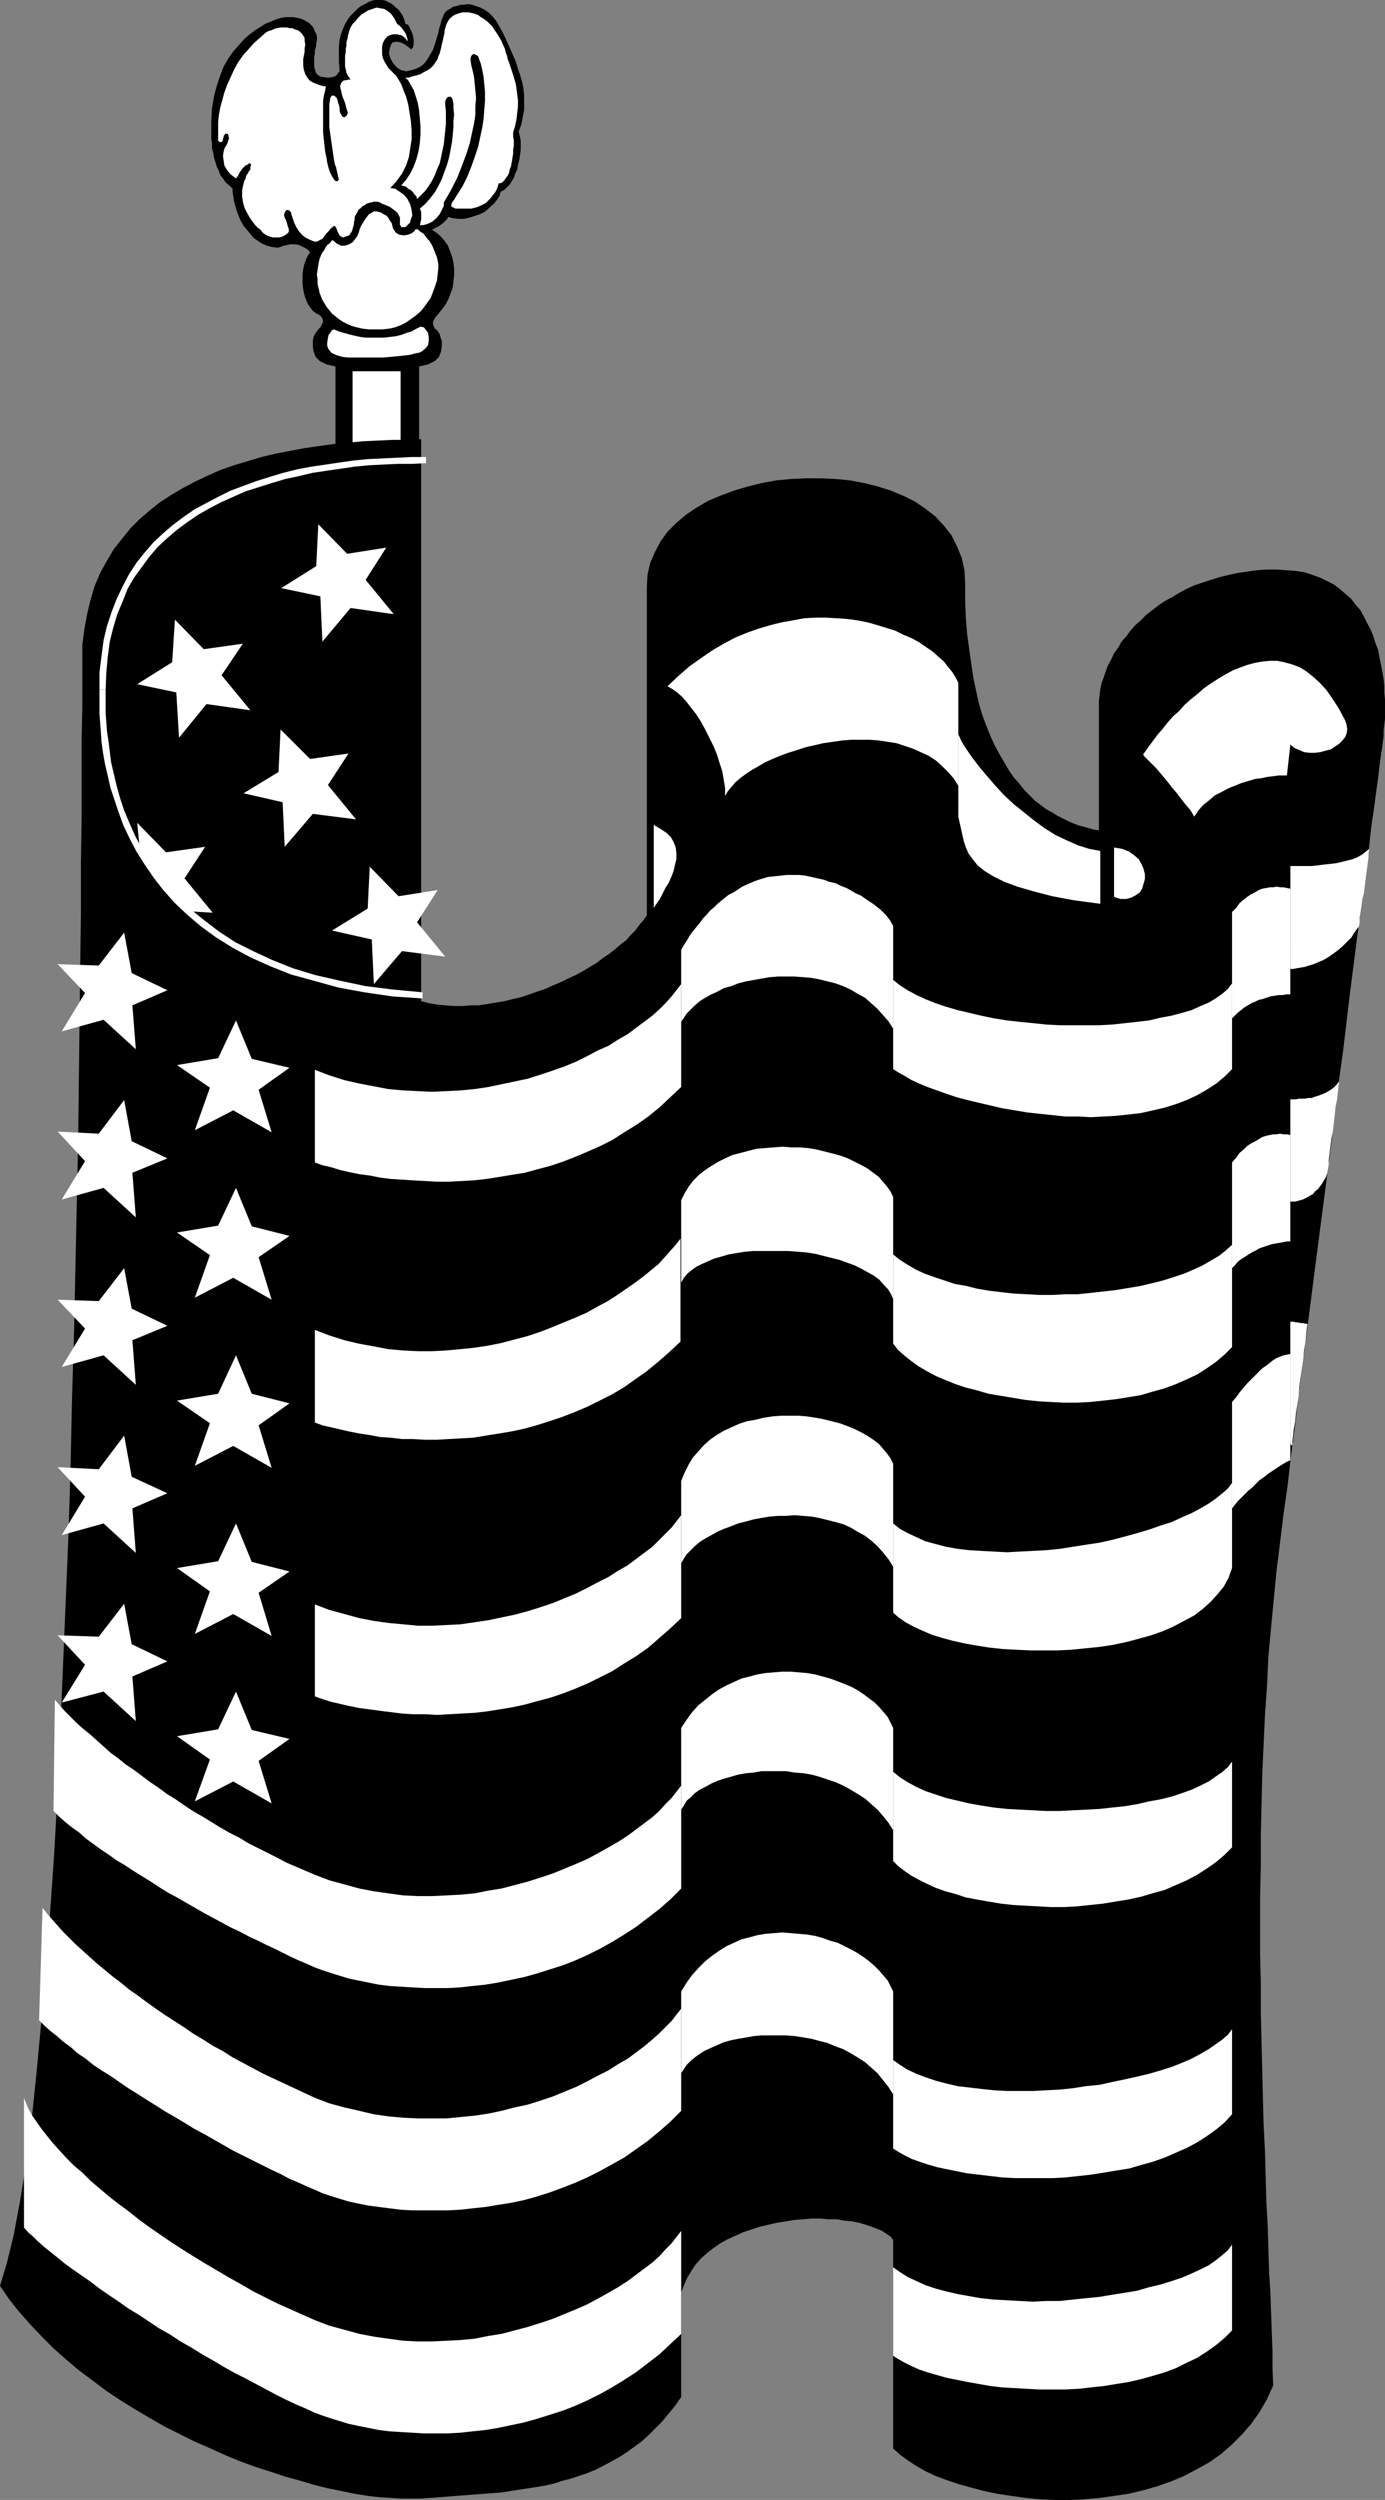 <?xml version="1.0" encoding="UTF-8" standalone="no"?>
<svg
   version="1.0"
   width="86.301mm"
   height="155.754mm"
   id="svg52"
   sodipodi:docname="Flag 06.wmf"
   xmlns:inkscape="http://www.inkscape.org/namespaces/inkscape"
   xmlns:sodipodi="http://sodipodi.sourceforge.net/DTD/sodipodi-0.dtd"
   xmlns="http://www.w3.org/2000/svg"
   xmlns:svg="http://www.w3.org/2000/svg">
  <rect width="100%" height="100%" fill="#808080" stroke="none"/>
  <sodipodi:namedview
     id="namedview52"
     pagecolor="#ffffff"
     bordercolor="#000000"
     borderopacity="0.25"
     inkscape:showpageshadow="2"
     inkscape:pageopacity="0.0"
     inkscape:pagecheckerboard="0"
     inkscape:deskcolor="#d1d1d1"
     inkscape:document-units="mm" />
  <defs
     id="defs1">
    <pattern
       id="WMFhbasepattern"
       patternUnits="userSpaceOnUse"
       width="6"
       height="6"
       x="0"
       y="0" />
  </defs>
  <path
     style="fill:#000000;fill-opacity:1;fill-rule:evenodd;stroke:none"
     d="m 98.71,86.29 2.1,-0.485 1.616,-0.808 0.969,-0.97 0.485,-1.293 0.162,-1.293 v -1.131 l -0.323,-0.97 -0.162,-0.646 -0.323,-0.485 -0.323,-0.485 -0.485,-0.323 -0.323,-0.646 -0.162,-0.646 0.162,-0.646 0.485,-0.808 0.808,-0.97 0.808,-0.97 0.808,-1.131 0.646,-1.293 0.485,-1.293 0.485,-1.293 0.162,-1.454 0.162,-1.454 v -1.454 l -0.162,-1.454 -0.323,-1.454 -0.485,-1.293 -0.485,-1.293 -0.808,-1.131 -0.969,-1.131 -0.969,-0.808 -1.131,-0.808 h 0.323 l 0.646,-0.323 0.646,-0.323 0.485,-0.323 0.646,-0.485 0.485,-0.485 0.485,-0.485 0.162,-0.485 1.131,0.323 1.292,0.162 h 1.131 l 0.969,-0.162 1.131,-0.323 0.969,-0.323 0.969,-0.323 0.969,-0.485 0.808,-0.646 0.646,-0.646 0.808,-0.646 0.485,-0.646 0.485,-0.646 0.323,-0.485 0.162,-0.646 0.162,-0.485 0.485,-0.162 0.485,-0.323 0.646,-0.646 0.485,-0.485 0.485,-0.808 0.485,-0.808 0.323,-0.97 0.485,-0.97 0.162,-1.131 0.323,-1.131 0.162,-1.131 0.162,-1.131 v -1.131 -1.131 l -0.162,-0.97 -0.323,-1.131 0.646,-1.778 0.323,-1.616 0.323,-1.778 v -1.616 -1.778 l -0.162,-1.616 -0.323,-1.616 -0.485,-1.616 -0.485,-1.454 -0.485,-1.616 -0.646,-1.454 -0.646,-1.454 -0.646,-1.454 -0.646,-1.454 -0.646,-1.293 -0.808,-1.454 -0.646,-1.131 -0.808,-0.97 -0.969,-0.97 -0.969,-0.646 -0.969,-0.485 -0.969,-0.323 -0.969,-0.323 -0.969,-0.162 -0.969,0.162 h -0.808 l -0.969,0.323 -0.808,0.162 -0.646,0.485 -0.646,0.323 -0.485,0.485 -0.323,0.485 -0.323,0.808 -0.323,0.808 -0.162,0.808 -0.323,0.97 -0.162,0.97 -0.323,0.97 -0.323,1.131 -0.323,0.97 -0.323,0.97 -0.485,0.808 -0.485,0.808 -0.485,0.808 -0.646,0.808 -0.808,0.646 -0.969,0.485 -0.969,0.323 -1.454,0.323 -1.292,-0.323 -0.969,-0.646 -0.808,-0.97 -0.646,-1.131 -0.323,-1.131 0.162,-1.131 0.323,-0.97 0.323,-0.485 0.646,-0.162 h 0.646 l 0.646,0.162 0.808,0.323 0.646,0.485 0.485,0.323 0.485,0.485 0.485,-0.485 0.162,-0.808 V 9.372 L 97.256,8.403 96.933,7.433 96.448,6.464 96.125,5.817 95.479,5.656 95.317,5.009 95.156,4.525 94.994,4.04 94.671,3.393 94.186,2.747 93.863,2.262 93.217,1.778 92.732,1.293 92.086,0.808 91.44,0.485 90.794,0.162 89.986,0 H 89.178 88.37 L 87.562,0.162 86.755,0.485 86.27,0.808 85.624,1.131 84.978,1.454 84.331,1.939 83.685,2.585 83.039,3.232 82.393,3.878 81.746,4.848 81.262,5.656 80.777,6.787 80.293,8.08 79.969,9.372 79.808,10.988 v 1.616 1.939 l 0.162,1.939 v 0.323 l -0.323,0.323 -0.162,0.323 -0.485,0.485 -0.485,0.162 -0.808,0.162 H 76.9 L 75.769,18.098 75.284,17.937 74.8,17.613 74.477,17.29 74.315,16.805 74.153,16.321 73.992,15.674 v -0.485 -0.646 -0.646 -0.646 l 0.162,-0.646 v -0.646 l 0.162,-0.646 0.162,-0.646 V 10.019 L 74.638,9.534 V 9.049 8.564 L 74.477,7.918 74.153,7.433 73.992,6.948 73.669,6.302 73.184,5.817 72.699,5.333 72.053,5.009 71.569,4.686 70.761,4.363 69.953,4.201 69.145,4.04 H 68.176 67.207 L 66.237,4.201 65.106,4.525 63.976,5.009 62.683,5.494 61.391,6.302 60.098,7.11 58.806,8.08 l -1.292,1.131 -1.292,1.454 -1.292,1.454 -1.131,1.616 -1.131,1.939 -0.808,2.101 -0.808,2.424 -0.646,2.424 -0.485,2.909 -0.162,2.909 v 0.97 1.131 0.97 1.131 l 0.162,1.131 v 1.131 l 0.323,1.131 0.162,1.131 0.323,0.97 0.323,1.131 0.485,0.97 0.323,0.97 0.646,0.808 0.646,0.97 0.808,0.646 0.808,0.808 v 0.808 l 0.162,0.97 0.162,1.131 0.323,1.131 0.323,1.131 0.485,1.293 0.485,1.131 0.646,1.131 0.808,0.97 0.808,0.97 0.808,0.97 0.969,0.646 0.969,0.646 1.131,0.485 1.292,0.323 1.292,0.162 1.454,-0.485 1.454,-0.323 h 1.131 l 0.969,0.162 0.969,0.485 0.646,0.323 0.646,0.485 0.323,0.485 -0.485,0.646 -0.323,0.646 -0.323,0.808 -0.323,0.97 -0.162,0.97 -0.162,1.131 v 1.131 1.131 l 0.162,1.131 0.162,0.97 0.323,1.131 0.323,0.808 0.485,0.97 0.485,0.646 0.485,0.646 0.646,0.485 1.131,0.646 0.485,0.646 0.162,0.808 -0.323,0.646 -0.323,0.646 -0.485,0.485 -0.485,0.646 -0.323,0.485 -0.323,0.646 -0.162,0.97 v 1.131 l 0.162,1.293 0.485,1.293 0.969,0.97 1.616,0.808 2.1,0.485 v 23.269 h 19.71 z"
     id="path1" />
  <path
     style="fill:#ffffff;fill-opacity:1;fill-rule:evenodd;stroke:none"
     d="M 62.683,7.595 63.329,7.272 63.976,7.11 64.622,6.787 65.268,6.625 66.076,6.464 h 0.646 0.808 l 0.646,0.162 h 0.646 l 0.646,0.323 0.646,0.162 0.485,0.323 0.485,0.485 0.323,0.485 0.323,0.485 V 9.534 l 0.162,0.97 -0.162,0.97 v 0.808 l -0.162,0.808 -0.162,0.808 v 0.808 0.808 l 0.162,0.97 0.323,0.97 0.485,0.808 0.485,0.646 0.485,0.323 0.646,0.323 0.808,0.323 0.969,0.323 0.969,0.162 -0.162,0.97 -0.323,1.293 -0.162,1.131 v 1.454 1.454 1.454 1.616 1.454 l 0.162,1.616 0.162,1.454 0.162,1.454 0.323,1.454 0.162,1.131 0.323,1.293 0.323,0.97 0.485,0.97 0.323,0.485 0.323,0.485 0.323,0.162 h 0.323 L 79.646,42.498 79.808,42.175 79.646,41.691 79.485,40.883 79.323,40.236 79.162,39.428 78.839,38.62 78.677,37.651 78.515,36.681 78.354,35.55 78.192,34.419 78.031,33.288 77.869,32.157 77.708,31.025 77.546,29.894 V 28.925 27.955 26.986 26.178 25.37 24.885 24.4 l 0.162,-0.646 v -0.485 l 0.162,-0.323 0.162,-0.323 0.323,-0.162 0.485,0.162 0.162,0.162 0.323,0.323 0.162,0.485 0.162,0.646 0.162,0.485 0.162,0.646 v 0.646 l 0.162,0.646 0.323,0.485 0.162,0.323 0.485,0.162 0.162,-0.162 0.323,-0.162 0.162,-0.323 0.162,-0.485 -0.162,-0.485 -0.162,-0.485 -0.162,-0.646 -0.162,-0.646 -0.323,-0.808 -0.323,-0.808 -0.162,-0.646 -0.162,-0.808 -0.162,-0.485 v -0.646 l 0.162,-0.323 0.162,-0.323 0.323,-0.323 0.323,-0.162 h 0.323 l 0.646,-0.162 h 0.485 L 82.231,18.26 81.908,17.775 81.585,17.129 81.423,16.321 81.262,15.674 v -0.808 -0.97 -0.808 l 0.162,-0.808 v -0.808 l 0.162,-0.646 V 10.019 L 81.746,9.372 81.908,8.888 V 8.403 l 0.162,-0.323 0.162,-0.808 0.323,-0.808 0.485,-0.808 0.646,-0.646 0.646,-0.808 0.808,-0.808 0.808,-0.485 0.808,-0.485 0.969,-0.323 0.969,-0.323 0.808,0.162 0.969,0.162 0.808,0.485 0.808,0.646 0.808,1.131 0.646,1.293 0.485,0.323 0.485,0.485 0.485,0.646 0.323,0.485 0.323,0.485 0.162,0.646 0.162,0.485 V 9.695 L 95.802,9.534 95.64,9.211 95.317,8.888 95.156,8.726 94.671,8.403 94.348,8.241 H 94.025 L 93.702,8.08 H 93.217 92.571 L 91.924,8.241 91.278,8.564 90.794,9.049 90.47,9.534 90.147,10.18 89.986,10.988 v 0.808 0.97 l 0.162,0.808 0.323,0.808 0.485,0.808 0.485,0.808 0.646,0.646 0.808,0.808 0.485,0.485 0.485,0.808 0.646,1.131 0.485,1.293 0.646,1.616 0.485,1.778 0.323,1.939 0.323,2.101 0.162,2.101 v 2.101 l -0.323,2.101 -0.323,2.101 -0.646,1.939 -0.969,1.939 -1.292,1.778 -1.454,1.616 1.131,0.162 0.969,0.646 1.131,0.808 0.808,0.97 0.646,1.293 0.323,1.293 0.162,1.293 -0.485,1.293 v 0.323 l -0.162,0.162 -0.323,0.323 -0.162,0.162 -0.162,0.162 -0.323,0.323 H 95.156 94.832 94.509 L 94.348,53.163 94.186,52.84 V 52.517 52.032 51.709 51.224 L 94.025,50.901 93.702,50.255 93.217,49.77 92.571,49.285 91.924,48.801 91.278,48.477 90.47,48.154 89.986,47.993 89.501,47.669 h -0.162 l -0.323,-0.162 h -0.323 -0.162 -0.323 -0.323 l -0.323,0.162 h -0.323 l -0.485,0.162 -0.485,0.162 -0.323,0.323 -0.485,0.162 -0.323,0.323 -0.323,0.323 -0.323,0.162 -0.162,0.323 -0.323,0.646 -0.323,0.485 -0.162,0.485 v 0.485 l -0.162,0.646 v 0.485 l -0.162,0.485 -0.162,0.646 -0.162,0.485 -0.323,0.485 -0.323,0.485 -0.485,0.162 -0.485,0.162 -0.485,0.162 -0.323,-0.162 -0.485,-0.323 -0.162,-0.323 -0.162,-0.323 -0.162,-0.323 -0.162,-0.485 -0.162,-0.323 -0.162,-0.323 -0.323,-0.162 -0.162,0.162 -0.646,0.485 -0.485,0.646 -0.485,0.485 -0.485,0.646 -0.485,0.646 -0.646,0.323 -0.646,0.323 H 73.992 L 72.861,56.395 71.892,55.911 71.084,55.264 70.276,54.295 69.791,53.487 69.307,52.517 68.984,51.548 68.661,50.578 68.499,49.932 68.176,49.608 67.853,49.447 h -0.323 l -0.323,0.323 -0.162,0.323 -0.162,0.485 0.162,0.646 0.162,0.323 0.162,0.323 0.162,0.485 0.162,0.646 0.162,0.485 0.162,0.485 v 0.485 0.162 l -0.485,0.485 -0.485,0.323 -0.646,0.323 -0.646,0.162 H 65.106 64.299 L 63.652,55.749 63.168,55.587 62.522,55.264 61.875,54.779 61.391,54.133 60.744,53.648 60.098,53.002 59.614,52.356 59.129,51.709 58.806,51.224 58.16,50.093 57.675,49.124 57.352,48.154 57.19,47.346 57.029,46.377 V 45.569 44.761 l 0.162,-0.808 0.162,-0.646 0.162,-0.646 0.323,-0.646 0.162,-0.646 0.323,-0.485 0.162,-0.323 0.323,-0.485 0.162,-0.162 v -0.162 -0.323 -0.162 l 0.162,-0.323 v -0.162 l -0.162,-0.162 v -0.162 h -0.323 l -0.323,0.323 -0.485,0.162 -0.323,0.323 -0.485,0.485 -0.323,0.485 -0.323,0.485 -0.323,0.646 -0.485,0.646 -1.292,-0.97 -0.808,-0.97 -0.646,-1.131 -0.162,-1.131 -0.162,-1.131 0.162,-0.97 0.162,-0.646 0.323,-0.646 0.323,-0.485 0.162,-0.485 0.162,-0.485 0.162,-0.485 -0.162,-0.323 V 31.833 l -0.162,-0.323 h -0.323 -0.323 l -0.162,0.323 -0.162,0.162 v 0.323 l -0.162,0.323 v 0.323 l -0.162,0.323 -0.162,0.162 H 51.859 51.697 L 51.536,33.288 51.374,33.126 v -1.454 -1.454 -1.454 l 0.162,-1.616 0.323,-1.778 0.485,-1.778 0.485,-1.778 0.646,-1.778 0.808,-1.778 0.808,-1.778 0.969,-1.778 1.131,-1.616 1.292,-1.454 1.292,-1.454 1.454,-1.293 z"
     id="path2" />
  <path
     style="fill:#ffffff;fill-opacity:1;fill-rule:evenodd;stroke:none"
     d="m 107.434,46.215 -0.485,0.808 -0.485,0.646 -0.162,0.485 v 0.485 l 0.323,0.162 0.323,0.162 0.323,0.162 h 0.485 0.646 0.646 0.646 0.646 0.646 l 0.646,-0.162 0.646,-0.162 0.808,-0.323 0.646,-0.323 0.646,-0.323 0.485,-0.485 0.646,-0.646 0.485,-0.646 0.646,-0.808 0.485,-0.97 0.323,-1.131 h 0.485 l 0.485,-0.323 0.323,-0.323 0.323,-0.485 0.485,-0.646 0.323,-0.646 0.162,-0.808 0.323,-0.808 0.162,-0.97 0.162,-0.97 0.162,-0.97 v -0.97 l 0.162,-0.97 v -1.131 l -0.162,-0.97 v -0.97 l 0.485,-1.616 0.323,-1.616 0.162,-1.454 0.162,-1.454 v -1.454 l -0.162,-1.293 -0.162,-1.293 -0.162,-1.131 -0.323,-1.131 -0.323,-1.131 -0.323,-0.97 -0.323,-0.97 -0.323,-0.97 -0.323,-0.808 -0.162,-0.808 -0.323,-0.808 -0.162,-0.808 -0.323,-0.646 -0.323,-0.808 -0.323,-0.646 L 117.45,8.564 116.965,7.756 116.481,7.11 115.996,6.302 115.35,5.656 114.704,5.009 114.057,4.525 113.25,4.04 112.603,3.555 111.796,3.232 111.149,3.07 110.342,2.909 h -1.454 l -1.131,0.323 -0.808,0.323 -0.646,0.485 -0.485,0.485 -0.323,0.485 -0.323,0.646 -0.162,0.485 -0.162,0.485 -0.162,0.646 v 0.485 l -0.162,0.646 -0.162,0.808 -0.162,0.646 -0.162,0.646 -0.162,0.808 -0.162,0.646 -0.162,0.646 -0.323,0.646 -0.162,0.646 -0.323,0.485 -0.323,0.485 -0.323,0.485 -0.323,0.323 -0.485,0.485 -0.808,0.485 -0.646,0.323 -0.808,0.485 -0.969,0.323 -0.808,0.162 -0.969,0.323 h -0.808 l 0.646,0.646 0.646,1.131 0.646,1.131 0.485,1.454 0.485,1.616 0.323,1.778 0.162,1.778 0.162,1.939 v 1.939 l -0.162,2.101 -0.323,1.939 -0.485,1.778 -0.646,1.778 -0.808,1.616 -0.969,1.454 -1.131,1.293 0.485,0.162 0.646,0.162 0.485,0.485 0.646,0.323 0.485,0.485 0.323,0.485 0.485,0.485 0.162,0.646 0.969,-0.97 0.969,-0.97 0.808,-1.131 0.808,-1.293 0.646,-1.293 0.485,-1.293 0.646,-1.454 0.323,-1.454 0.323,-1.616 0.323,-1.454 0.162,-1.616 0.162,-1.454 0.162,-1.616 v -1.454 -1.616 l -0.162,-1.454 v -0.808 l 0.162,-0.485 0.323,-0.485 0.323,-0.162 h 0.485 l 0.323,0.323 0.162,0.485 0.162,0.808 v 1.131 l 0.162,1.454 -0.162,1.454 v 1.454 l -0.162,1.778 -0.162,1.616 -0.323,1.778 -0.323,1.778 -0.485,1.778 -0.646,1.778 -0.646,1.778 -0.808,1.616 -0.808,1.454 -1.131,1.454 -1.131,1.293 -1.292,1.131 0.162,0.323 0.162,0.485 v 0.646 0.485 0.646 l -0.162,0.485 v 0.323 l -0.162,0.485 h 0.808 l 1.131,-0.323 0.969,-0.485 0.969,-0.808 0.808,-0.97 0.485,-0.97 0.485,-0.97 V 47.669 l 1.777,-3.07 1.454,-2.909 1.131,-2.909 0.969,-2.585 0.808,-2.585 0.485,-2.262 0.485,-2.262 0.323,-2.101 v -2.101 l 0.162,-1.778 -0.162,-1.778 -0.162,-1.616 -0.162,-1.616 -0.323,-1.454 -0.323,-1.293 -0.162,-1.293 v -0.485 l 0.162,-0.323 0.162,-0.323 0.323,-0.162 h 0.323 l 0.323,0.162 0.485,0.323 0.162,0.485 0.485,1.293 0.323,1.454 0.323,1.616 0.162,1.778 0.162,1.778 v 2.101 l -0.162,1.939 -0.162,2.262 -0.323,2.101 -0.485,2.262 -0.485,2.262 -0.808,2.424 -0.808,2.262 -0.969,2.424 -1.131,2.262 z"
     id="path3" />
  <path
     style="fill:#ffffff;fill-opacity:1;fill-rule:evenodd;stroke:none"
     d="M 103.233,63.182 V 62.213 l -0.162,-0.808 -0.162,-0.808 -0.323,-0.808 -0.323,-0.808 -0.323,-0.808 -0.323,-0.646 -0.485,-0.808 -0.485,-0.485 -0.485,-0.646 -0.323,-0.485 -0.485,-0.323 -0.485,-0.323 -0.323,-0.323 -0.323,-0.162 h -0.323 l -0.323,0.485 -0.646,0.485 -0.808,0.323 -0.969,0.162 -1.131,-0.162 -0.808,-0.485 -0.646,-0.97 -0.323,-1.293 -0.485,-0.646 -0.323,-0.646 -0.485,-0.485 -0.646,-0.323 -0.485,-0.323 -0.485,-0.162 -0.646,-0.162 h -0.646 l -0.485,0.323 -0.646,0.323 -0.485,0.646 -0.485,0.646 -0.485,0.808 -0.485,0.808 -0.323,0.808 -0.162,0.646 -0.323,0.808 -0.485,0.646 -0.646,0.808 -0.808,0.485 -0.969,0.323 h -0.969 l -0.969,-0.485 -0.969,-0.808 -0.323,0.162 -0.162,0.323 -0.323,0.323 -0.485,0.323 -0.323,0.485 -0.323,0.646 -0.485,0.646 -0.323,0.646 -0.323,0.808 -0.162,0.646 -0.162,0.97 -0.162,0.97 -0.162,1.131 0.162,1.131 v 1.131 l 0.323,1.293 0.162,0.808 0.323,0.808 0.323,0.808 0.485,0.808 0.485,0.808 0.646,0.808 0.646,0.808 0.808,0.646 0.808,0.646 0.969,0.646 0.969,0.485 1.131,0.485 1.131,0.323 1.454,0.323 1.454,0.162 h 1.616 1.454 l 1.616,-0.162 1.454,-0.323 1.292,-0.485 1.292,-0.646 1.131,-0.808 1.131,-0.808 1.131,-0.97 0.808,-0.97 0.808,-1.131 0.808,-1.131 0.485,-1.293 0.485,-1.293 0.485,-1.454 0.162,-1.454 z"
     id="path4" />
  <path
     style="fill:#ffffff;fill-opacity:1;fill-rule:evenodd;stroke:none"
     d="m 78.677,77.564 -0.485,0.162 -0.323,0.485 -0.485,0.646 -0.162,0.808 -0.162,0.97 v 0.808 l 0.323,0.808 0.646,0.808 0.646,0.323 0.808,0.323 1.131,0.323 1.292,0.162 h 1.454 1.616 1.777 1.777 1.777 l 1.777,-0.162 1.616,-0.162 1.616,-0.162 1.292,-0.162 1.131,-0.323 0.969,-0.162 0.646,-0.323 0.808,-0.646 0.646,-0.808 0.162,-0.97 v -0.97 l -0.162,-0.97 -0.485,-0.646 -0.485,-0.646 -0.808,-0.162 -0.969,0.485 -1.131,0.646 -1.131,0.323 -1.292,0.485 -1.292,0.323 -1.454,0.162 -1.292,0.162 h -1.454 -1.454 -1.454 L 84.816,79.341 83.362,79.018 82.07,78.695 80.939,78.372 79.808,78.049 Z"
     id="path5" />
  <path
     style="fill:#ffffff;fill-opacity:1;fill-rule:evenodd;stroke:none"
     d="M 94.348,106.812 V 87.421 H 83.039 v 19.391 z"
     id="path6" />
  <path
     style="fill:#000000;fill-opacity:1;fill-rule:evenodd;stroke:none"
     d="m 99.194,103.418 -3.393,0.162 h -3.393 l -3.393,0.162 -3.554,0.162 -3.393,0.323 -3.393,0.323 -3.554,0.485 -3.393,0.485 -3.393,0.646 -3.393,0.646 -3.393,0.808 -3.231,0.97 -3.231,0.97 -3.231,1.131 -2.908,1.293 -3.07,1.454 -2.746,1.454 -2.746,1.616 -2.746,1.778 -2.423,1.939 -2.423,2.101 -2.1,2.101 -1.939,2.424 -1.939,2.424 -1.616,2.747 -1.616,2.909 -1.292,3.07 -0.969,3.232 -0.808,3.393 -0.646,3.555 -0.485,3.717 v 4.04 4.848 5.979 l -0.162,7.433 v 8.564 9.695 l -0.162,10.665 v 11.635 l -0.162,12.443 -0.162,13.089 -0.162,13.735 -0.162,14.382 -0.323,14.705 -0.323,15.19 -0.323,15.351 -0.485,15.674 -0.323,15.674 -0.485,15.674 -0.646,15.674 -0.646,15.513 -0.646,15.351 -0.646,14.866 -0.808,14.543 -0.969,13.897 -0.969,13.412 -1.131,12.604 -1.131,11.958 -1.131,10.988 -1.292,10.019 -1.454,9.049 -1.454,7.756 -1.616,6.625 L 0,538.26 l 2.1,3.07 2.423,3.07 2.585,2.909 2.746,2.909 2.746,2.747 2.908,2.585 3.07,2.585 3.231,2.424 3.231,2.424 3.393,2.262 3.393,2.101 3.554,2.101 3.393,1.939 3.554,1.778 3.554,1.778 3.716,1.616 3.554,1.616 3.554,1.454 3.554,1.293 3.554,1.131 3.393,1.131 3.554,0.97 3.231,0.97 3.231,0.808 3.231,0.646 3.07,0.646 3.07,0.485 2.746,0.323 2.746,0.162 2.423,0.162 h 2.423 2.262 l 2.1,-0.162 2.1,-0.162 2.1,-0.162 2.1,-0.162 2.1,-0.162 2.1,-0.162 2.1,-0.162 2.262,-0.162 2.1,-0.162 1.939,-0.323 2.1,-0.323 2.1,-0.323 2.1,-0.323 1.939,-0.323 2.1,-0.485 1.939,-0.646 1.939,-0.485 1.939,-0.646 1.939,-0.646 1.939,-0.808 1.939,-0.97 1.777,-0.97 1.777,-0.97 1.777,-1.131 1.777,-1.293 1.777,-1.293 1.616,-1.454 1.616,-1.616 1.616,-1.616 1.454,-1.778 1.616,-1.939 1.454,-2.101 v -24.562 l 0.646,-1.778 0.808,-1.778 0.969,-1.616 0.969,-1.454 1.292,-1.454 1.454,-1.293 1.454,-1.131 1.616,-1.131 1.777,-0.97 1.777,-0.808 1.777,-0.808 1.939,-0.646 1.939,-0.646 2.1,-0.485 2.1,-0.485 2.1,-0.323 1.939,-0.323 2.1,-0.162 1.939,-0.162 h 2.1 l 1.939,0.162 h 1.939 l 1.777,0.323 1.777,0.162 1.616,0.323 1.616,0.485 1.454,0.485 1.292,0.485 1.131,0.485 0.969,0.646 0.969,0.646 0.646,0.808 v 1.616 1.778 1.778 1.778 1.778 1.939 1.939 1.939 1.778 1.939 1.939 1.939 1.778 1.778 1.939 1.778 1.778 1.616 1.778 1.616 1.454 1.616 1.293 1.293 1.293 1.131 1.131 0.97 0.808 0.808 0.646 0.485 l 1.616,1.454 1.777,1.293 1.939,1.293 2.262,1.293 2.423,1.131 2.585,0.97 2.908,0.97 2.908,0.808 3.07,0.808 3.07,0.646 3.231,0.485 3.393,0.485 3.393,0.323 3.554,0.162 h 3.393 l 3.554,-0.162 3.554,-0.323 3.393,-0.485 3.393,-0.485 3.393,-0.808 3.393,-0.97 3.231,-1.131 3.07,-1.293 3.07,-1.616 2.908,-1.616 2.746,-1.939 2.423,-2.101 2.423,-2.424 2.262,-2.585 1.939,-2.747 1.777,-3.07 1.454,-3.232 -0.162,-3.878 v -4.04 l -0.162,-4.363 -0.162,-4.525 -0.162,-4.848 -0.323,-5.171 -0.162,-5.333 -0.162,-5.494 -0.323,-5.656 -0.162,-5.979 -0.162,-5.979 -0.323,-6.302 -0.162,-6.302 -0.162,-6.464 -0.162,-6.787 -0.162,-6.625 v -6.787 l -0.162,-6.948 v -6.948 -6.948 l 0.162,-7.11 v -7.11 l 0.162,-6.948 0.162,-7.11 0.323,-7.11 0.323,-6.948 0.485,-6.948 0.323,-6.948 0.646,-6.948 0.646,-6.787 0.646,-6.625 0.808,-6.464 0.808,-6.625 0.969,-6.787 0.808,-7.11 0.969,-7.11 0.808,-7.272 0.969,-7.272 0.969,-7.433 0.969,-7.433 0.969,-7.595 0.969,-7.433 0.969,-7.433 0.969,-7.433 0.969,-7.433 0.808,-7.272 0.969,-7.272 0.969,-6.948 0.808,-6.787 0.808,-6.787 0.808,-6.302 0.808,-6.302 0.808,-5.979 0.646,-5.656 0.808,-5.171 0.646,-5.171 0.485,-4.525 0.646,-4.363 0.485,-3.717 0.485,-3.393 0.323,-2.909 0.323,-2.424 0.323,-2.101 0.162,-1.293 0.162,-1.131 v -1.293 l 0.162,-1.454 0.162,-1.293 v -1.616 -1.454 -1.616 l -0.162,-1.616 v -1.616 l -0.162,-1.616 -0.323,-1.778 -0.323,-1.616 -0.323,-1.616 -0.323,-1.778 -0.646,-1.616 -0.485,-1.616 -0.646,-1.616 -0.808,-1.454 -0.808,-1.616 -0.808,-1.454 -1.131,-1.293 -0.969,-1.293 -1.292,-1.131 -1.292,-1.131 -1.454,-1.131 -1.616,-0.808 -1.616,-0.808 -1.777,-0.646 -1.939,-0.646 -2.1,-0.323 -2.1,-0.162 -2.423,-0.162 h -2.423 l -2.262,0.162 -2.262,0.323 -2.262,0.323 -2.262,0.485 -1.939,0.485 -2.1,0.646 -1.939,0.646 -1.939,0.646 -1.777,0.808 -1.777,0.97 -1.616,0.97 -1.777,0.97 -1.454,0.97 -1.454,1.131 -1.454,1.131 -1.292,1.293 -1.292,1.131 -1.131,1.293 -0.969,1.293 -1.131,1.293 -0.808,1.454 -0.969,1.293 -0.646,1.454 -0.808,1.454 -0.485,1.293 -0.485,1.454 -0.485,1.293 -0.323,1.454 -0.162,1.454 -0.162,1.293 v 1.454 2.747 2.909 2.747 2.585 2.585 2.262 2.262 2.101 1.939 1.778 1.454 1.293 0.97 0.808 0.485 0.162 l -1.131,-0.162 -1.131,-0.323 -1.131,-0.323 -1.292,-0.323 -1.292,-0.485 -1.131,-0.485 -1.292,-0.646 -1.292,-0.646 -1.292,-0.808 -1.454,-0.808 -1.292,-0.97 -1.292,-0.97 -1.292,-1.293 -1.292,-1.293 -1.131,-1.454 -1.292,-1.454 -1.131,-1.616 -1.131,-1.939 -1.131,-1.939 -1.131,-2.101 -0.969,-2.101 -0.969,-2.424 -0.969,-2.585 -0.808,-2.747 -0.646,-2.909 -0.646,-3.07 -0.485,-3.232 -0.485,-3.393 -0.485,-3.555 -0.323,-3.878 -0.162,-3.878 v -4.363 l -0.162,-3.07 -0.646,-2.909 -1.131,-2.747 -1.292,-2.585 -1.777,-2.262 -1.939,-2.101 -2.262,-1.778 -2.585,-1.778 -2.585,-1.293 -3.07,-1.293 -3.07,-0.97 -3.231,-0.808 -3.393,-0.646 -3.393,-0.323 -3.393,-0.162 h -3.554 l -3.554,0.162 -3.393,0.323 -3.554,0.646 -3.231,0.808 -3.231,0.97 -3.07,1.131 -3.07,1.293 -2.746,1.616 -2.423,1.616 -2.262,1.939 -2.1,2.101 -1.616,2.262 -1.292,2.424 -1.131,2.585 -0.646,2.747 -0.162,2.909 v 3.07 3.07 3.07 3.07 3.07 3.232 2.909 3.07 3.07 3.07 2.909 2.909 2.909 2.909 2.747 2.747 2.585 2.585 2.585 2.424 2.262 2.101 2.101 2.101 1.778 1.778 1.616 1.454 1.293 1.131 0.97 0.808 l -0.808,1.131 -0.969,1.131 -0.969,1.293 -1.131,1.131 -0.969,1.131 -1.292,0.97 -1.292,1.131 -1.454,1.131 -1.454,0.97 -1.454,1.131 -1.616,0.97 -1.616,0.97 -1.777,0.97 -1.777,0.808 -1.616,0.808 -1.939,0.808 -1.777,0.808 -1.939,0.646 -1.777,0.646 -1.939,0.646 -2.1,0.485 -1.939,0.485 -1.939,0.323 -1.939,0.323 -2.1,0.323 h -1.939 l -1.939,0.162 h -1.939 l -2.1,-0.162 -1.777,-0.162 -1.939,-0.323 -1.939,-0.485 v -1.454 -1.939 -2.424 -2.909 -3.232 -3.555 -4.04 -4.201 -4.525 -4.848 -5.009 -5.171 -5.171 -5.333 -5.656 -5.494 -5.494 -5.494 -5.333 -5.333 -5.333 -5.009 -5.009 -4.686 -4.363 -4.201 -3.717 -3.555 -3.07 -2.747 -2.262 z"
     id="path7" />
  <path
     style="fill:#ffffff;fill-opacity:1;fill-rule:evenodd;stroke:none"
     d="m 74.961,123.456 -0.485,9.857 -8.239,5.171 9.209,1.939 0.485,10.665 6.624,-7.918 10.178,1.454 -6.624,-8.08 4.847,-7.595 -9.209,1.454 z"
     id="path8" />
  <path
     style="fill:#ffffff;fill-opacity:1;fill-rule:evenodd;stroke:none"
     d="m 41.196,145.917 -0.646,10.019 -8.239,5.171 9.209,1.939 0.646,10.665 6.462,-7.918 10.339,1.454 -6.785,-8.241 5.008,-7.433 -9.209,1.293 z"
     id="path9" />
  <path
     style="fill:#ffffff;fill-opacity:1;fill-rule:evenodd;stroke:none"
     d="m 66.076,171.771 -0.485,10.019 -8.239,5.009 9.209,2.101 0.485,10.503 6.624,-7.756 10.178,1.293 -6.624,-8.08 4.847,-7.433 -9.047,1.293 z"
     id="path10" />
  <path
     style="fill:#ffffff;fill-opacity:1;fill-rule:evenodd;stroke:none"
     d="m 32.311,193.748 6.785,6.948 9.209,-1.293 -4.847,7.433 6.624,8.08 -5.654,-0.323 v 0 l -0.323,-0.323 -0.323,-0.323 -0.646,-0.485 -0.646,-0.646 -0.646,-0.646 -0.969,-0.808 -0.808,-0.97 -0.969,-1.131 -0.969,-1.131 -0.969,-1.131 -0.808,-1.131 -0.969,-1.293 -0.808,-1.454 -0.808,-1.293 -0.808,-1.454 z"
     id="path11" />
  <path
     style="fill:#ffffff;fill-opacity:1;fill-rule:evenodd;stroke:none"
     d="m 87.078,204.09 -0.485,9.857 -8.401,5.171 9.37,2.101 0.485,10.503 6.624,-7.756 10.178,1.293 -6.624,-8.08 4.847,-7.595 -9.209,1.454 z"
     id="path12" />
  <path
     style="fill:#ffffff;fill-opacity:1;fill-rule:evenodd;stroke:none"
     d="m 55.575,240.286 -4.2,8.888 -9.693,1.616 7.755,5.332 -3.554,10.019 9.047,-4.686 9.047,5.171 -3.07,-10.019 7.27,-5.171 -8.885,-2.101 z"
     id="path13" />
  <path
     style="fill:#ffffff;fill-opacity:1;fill-rule:evenodd;stroke:none"
     d="m 29.241,219.602 -5.978,7.756 -9.693,-0.323 6.462,6.787 -5.493,9.049 9.855,-2.747 7.593,6.948 -0.808,-10.342 8.239,-3.555 -8.401,-4.04 z"
     id="path14" />
  <path
     style="fill:#ffffff;fill-opacity:1;fill-rule:evenodd;stroke:none"
     d="m 55.575,279.714 -4.2,8.888 -9.693,1.616 7.755,5.332 -3.554,10.019 9.047,-4.686 9.047,5.171 -3.07,-10.019 7.27,-5.009 -8.885,-2.262 z"
     id="path15" />
  <path
     style="fill:#ffffff;fill-opacity:1;fill-rule:evenodd;stroke:none"
     d="m 29.241,259.031 -5.978,7.918 -9.693,-0.485 6.462,6.948 -5.493,9.049 9.855,-2.747 7.593,6.948 -0.808,-10.503 8.239,-3.393 -8.401,-4.04 z"
     id="path16" />
  <path
     style="fill:#ffffff;fill-opacity:1;fill-rule:evenodd;stroke:none"
     d="m 55.575,319.142 -4.2,9.049 -9.693,1.616 7.755,5.333 -3.554,10.019 9.047,-4.686 9.047,5.171 -3.07,-10.019 7.27,-5.171 -8.885,-2.262 z"
     id="path17" />
  <path
     style="fill:#ffffff;fill-opacity:1;fill-rule:evenodd;stroke:none"
     d="m 29.241,298.62 -5.978,7.756 -9.693,-0.323 6.462,6.787 -5.493,9.049 9.855,-2.747 7.593,6.948 -0.808,-10.503 8.239,-3.393 -8.401,-4.04 z"
     id="path18" />
  <path
     style="fill:#ffffff;fill-opacity:1;fill-rule:evenodd;stroke:none"
     d="m 55.575,358.732 -4.2,8.888 -9.693,1.616 7.755,5.494 -3.554,10.019 9.047,-4.686 9.047,5.171 -3.07,-10.18 7.27,-5.009 -8.885,-2.262 z"
     id="path19" />
  <path
     style="fill:#ffffff;fill-opacity:1;fill-rule:evenodd;stroke:none"
     d="m 29.241,338.049 -5.978,7.918 -9.693,-0.485 6.462,6.948 -5.493,9.049 9.855,-2.747 7.593,6.948 -0.808,-10.503 8.239,-3.555 -8.401,-3.878 z"
     id="path20" />
  <path
     style="fill:#ffffff;fill-opacity:1;fill-rule:evenodd;stroke:none"
     d="m 55.575,398.322 -4.2,8.888 -9.693,1.616 7.755,5.494 -3.554,9.857 9.047,-4.686 9.047,5.171 -3.07,-10.019 7.27,-5.171 -8.885,-2.101 z"
     id="path21" />
  <path
     style="fill:#ffffff;fill-opacity:1;fill-rule:evenodd;stroke:none"
     d="m 29.241,377.638 -5.978,7.756 -9.693,-0.323 6.462,6.948 -5.493,8.888 9.855,-2.585 7.593,6.948 -0.808,-10.503 8.239,-3.555 -8.401,-4.04 z"
     id="path22" />
  <path
     style="fill:#ffffff;fill-opacity:1;fill-rule:evenodd;stroke:none"
     d="m 74.153,251.921 v 21.815 l 1.777,0.646 2.1,0.485 2.1,0.646 2.1,0.485 2.423,0.485 2.423,0.323 2.423,0.485 2.585,0.323 2.585,0.162 2.585,0.162 2.908,0.162 2.746,0.162 h 2.908 l 2.908,-0.162 2.908,-0.162 2.908,-0.323 3.07,-0.485 2.908,-0.485 3.07,-0.485 2.908,-0.808 3.07,-0.808 2.908,-0.97 2.908,-1.131 3.07,-1.293 2.908,-1.293 2.908,-1.454 2.746,-1.778 2.908,-1.778 2.746,-1.939 2.585,-2.101 2.585,-2.424 2.585,-2.424 v -24.239 l -1.131,1.454 -1.131,1.454 -1.454,1.616 -1.454,1.454 -1.616,1.454 -1.939,1.454 -1.939,1.454 -1.939,1.454 -2.262,1.293 -2.262,1.454 -2.585,1.131 -2.423,1.293 -2.585,1.293 -2.746,1.131 -2.746,0.97 -2.908,0.97 -3.07,0.97 -3.07,0.646 -3.07,0.646 -3.07,0.646 -3.231,0.485 -3.393,0.323 -3.231,0.162 -3.393,0.162 -3.393,-0.162 -3.393,-0.162 -3.554,-0.323 -3.393,-0.646 -3.393,-0.646 -3.554,-0.808 -3.554,-1.131 z"
     id="path23" />
  <path
     style="fill:#ffffff;fill-opacity:1;fill-rule:evenodd;stroke:none"
     d="m 74.153,313.164 v 21.815 l 1.777,0.646 2.1,0.485 2.1,0.485 2.1,0.485 2.423,0.485 2.262,0.323 2.585,0.485 2.423,0.162 2.746,0.323 h 2.585 l 2.746,0.162 h 2.908 l 2.746,-0.162 2.908,-0.162 2.908,-0.162 2.908,-0.485 3.07,-0.485 2.908,-0.485 3.07,-0.646 2.908,-0.808 3.07,-0.97 2.908,-0.97 2.908,-1.131 3.07,-1.293 2.908,-1.454 2.908,-1.454 2.746,-1.616 2.746,-1.939 2.746,-1.939 2.746,-2.262 2.585,-2.262 2.585,-2.424 v -24.239 l -1.131,1.454 -1.292,1.454 -1.292,1.454 -1.454,1.616 -1.777,1.454 -1.777,1.454 -1.939,1.454 -2.1,1.454 -2.1,1.454 -2.262,1.454 -2.423,1.293 -2.585,1.454 -2.585,1.131 -2.746,1.131 -2.746,1.131 -2.908,1.131 -2.908,0.97 -3.07,0.808 -3.07,0.808 -3.231,0.646 -3.231,0.485 -3.231,0.323 -3.393,0.323 -3.231,0.162 h -3.393 l -3.393,-0.162 -3.554,-0.323 -3.393,-0.646 -3.554,-0.646 -3.393,-0.808 -3.554,-1.131 z"
     id="path24" />
  <path
     style="fill:#ffffff;fill-opacity:1;fill-rule:evenodd;stroke:none"
     d="m 74.153,377.8 v 21.653 l 1.777,0.646 2.1,0.646 2.1,0.485 2.1,0.485 2.423,0.485 2.423,0.323 2.423,0.323 2.585,0.323 2.585,0.323 2.585,0.162 h 2.908 l 2.746,0.162 2.908,-0.162 2.908,-0.162 2.908,-0.162 2.908,-0.323 3.07,-0.485 2.908,-0.485 3.07,-0.646 2.908,-0.808 3.07,-0.808 2.908,-0.97 2.908,-1.131 3.07,-1.293 2.908,-1.454 2.908,-1.454 2.746,-1.778 2.908,-1.778 2.746,-1.939 2.585,-2.262 2.585,-2.262 2.585,-2.424 v -24.239 l -1.131,1.454 -1.131,1.454 -1.454,1.454 -1.454,1.454 -1.616,1.616 -1.939,1.454 -1.939,1.454 -1.939,1.454 -2.262,1.293 -2.262,1.454 -2.585,1.293 -2.423,1.293 -2.585,1.293 -2.746,1.131 -2.746,1.131 -2.908,0.97 -3.07,0.97 -3.07,0.808 -3.07,0.646 -3.07,0.646 -3.231,0.485 -3.393,0.485 -3.231,0.162 -3.393,0.162 h -3.393 l -3.393,-0.323 -3.554,-0.323 -3.393,-0.485 -3.393,-0.646 -3.554,-0.97 -3.554,-0.97 z"
     id="path25" />
  <path
     style="fill:#ffffff;fill-opacity:1;fill-rule:evenodd;stroke:none"
     d="m 74.153,568.154 1.777,0.646 1.939,0.646 2.1,0.646 2.1,0.646 2.262,0.485 2.423,0.485 2.423,0.485 2.585,0.323 2.585,0.162 2.746,0.162 2.746,0.162 h 2.908 2.746 l 2.908,-0.162 2.908,-0.323 3.07,-0.323 2.908,-0.485 3.07,-0.646 3.07,-0.646 2.908,-0.808 3.07,-0.97 3.07,-0.97 2.908,-1.131 2.908,-1.293 2.908,-1.454 2.908,-1.616 2.908,-1.778 2.746,-1.778 2.746,-2.101 2.746,-2.101 2.585,-2.424 2.585,-2.424 v -24.239 l -1.131,1.454 -1.131,1.454 -1.454,1.454 -1.454,1.616 -1.616,1.454 -1.939,1.454 -1.939,1.454 -1.939,1.454 -2.262,1.454 -2.262,1.293 -2.585,1.454 -2.423,1.293 -2.585,1.131 -2.746,1.131 -2.746,1.131 -2.908,0.97 -3.07,0.97 -3.07,0.808 -3.07,0.808 -3.07,0.485 -3.231,0.646 -3.393,0.323 -3.231,0.162 -3.393,0.162 h -3.393 l -3.393,-0.162 -3.554,-0.485 -3.393,-0.485 -3.393,-0.646 -3.554,-0.97 -3.554,-0.97 -3.393,-1.293 -2.908,-1.293 -2.908,-1.293 -2.908,-1.293 -2.908,-1.454 -2.908,-1.454 -2.746,-1.616 -2.908,-1.616 -2.746,-1.616 -2.746,-1.616 -2.908,-1.778 -2.585,-1.616 -2.746,-1.778 -2.585,-1.778 -2.585,-1.778 -2.423,-1.778 -2.423,-1.939 -2.423,-1.778 -2.262,-1.778 -2.1,-1.778 -2.1,-1.778 -1.939,-1.939 -1.939,-1.616 -1.777,-1.778 -1.616,-1.778 -1.616,-1.778 -1.292,-1.616 -1.292,-1.616 -1.131,-1.616 -1.131,-1.616 -0.808,-1.454 -0.646,-1.454 -0.485,-1.293 v 30.541 l 0.969,1.131 1.131,0.97 1.131,1.131 1.454,1.293 1.616,1.293 1.616,1.293 1.777,1.454 1.777,1.293 2.1,1.454 2.1,1.454 2.1,1.616 2.1,1.454 2.423,1.616 2.262,1.616 2.423,1.454 2.423,1.616 2.423,1.616 2.585,1.454 2.423,1.616 2.585,1.454 2.585,1.616 2.585,1.454 2.423,1.454 2.585,1.454 2.585,1.293 2.423,1.293 2.423,1.293 2.423,1.293 2.262,1.131 2.423,1.131 2.262,0.97 z"
     id="path26" />
  <path
     style="fill:#ffffff;fill-opacity:1;fill-rule:evenodd;stroke:none"
     d="m 9.209,475.724 1.292,1.293 1.454,1.293 1.454,1.131 1.454,1.293 1.777,1.293 1.616,1.454 1.939,1.293 1.777,1.454 1.939,1.293 2.1,1.293 2.1,1.454 2.1,1.454 2.1,1.293 2.262,1.454 2.1,1.293 2.262,1.454 2.262,1.293 2.423,1.454 2.1,1.293 2.423,1.293 2.262,1.293 2.262,1.293 2.262,1.293 2.262,1.131 2.262,1.131 2.262,1.131 2.262,1.131 2.1,0.97 2.1,1.131 1.939,0.808 2.1,0.97 1.939,0.808 1.777,0.808 1.939,0.646 2.1,0.646 2.1,0.646 2.262,0.485 2.423,0.485 2.423,0.323 2.585,0.323 2.585,0.323 2.746,0.162 h 2.746 2.908 2.746 l 2.908,-0.162 2.908,-0.323 3.07,-0.323 2.908,-0.485 3.07,-0.485 3.07,-0.646 2.908,-0.808 3.07,-0.97 3.07,-1.131 2.908,-1.131 2.908,-1.293 2.908,-1.454 2.908,-1.616 2.908,-1.616 2.746,-1.939 2.746,-1.939 2.746,-2.262 2.585,-2.262 2.585,-2.585 V 472.977 l -1.131,1.454 -1.131,1.454 -1.454,1.454 -1.454,1.454 -1.616,1.454 -1.939,1.616 -1.939,1.454 -1.939,1.454 -2.262,1.293 -2.262,1.454 -2.585,1.293 -2.423,1.293 -2.585,1.293 -2.746,1.131 -2.746,1.131 -2.908,0.97 -3.07,0.97 -3.07,0.646 -3.07,0.808 -3.07,0.646 -3.231,0.485 -3.393,0.323 -3.231,0.323 h -3.393 -3.393 l -3.393,-0.162 -3.554,-0.323 -3.393,-0.485 -3.393,-0.808 -3.554,-0.808 -3.554,-0.97 -3.393,-1.293 -2.423,-1.131 -2.423,-1.131 -2.423,-1.131 -2.423,-1.131 -2.423,-1.131 -2.423,-1.293 -2.423,-1.293 -2.423,-1.293 -2.262,-1.454 -2.423,-1.293 -2.262,-1.454 -2.423,-1.454 -2.1,-1.454 -2.262,-1.454 -2.262,-1.454 -2.1,-1.454 -2.262,-1.616 -1.939,-1.454 -2.1,-1.454 -1.939,-1.616 -1.939,-1.454 -1.939,-1.616 -1.777,-1.454 -1.616,-1.454 -1.777,-1.616 -1.616,-1.454 -1.454,-1.454 -1.454,-1.454 -1.292,-1.454 -1.292,-1.454 -1.131,-1.293 -1.131,-1.454 z"
     id="path27" />
  <path
     style="fill:#ffffff;fill-opacity:1;fill-rule:evenodd;stroke:none"
     d="m 12.601,426.439 1.292,1.293 1.454,1.293 1.616,1.293 1.616,1.131 1.616,1.454 1.777,1.293 1.777,1.293 1.939,1.293 1.777,1.293 1.939,1.131 1.939,1.293 2.1,1.293 2.1,1.293 1.939,1.293 2.1,1.293 2.1,1.131 2.262,1.293 1.939,1.131 2.262,1.293 2.1,1.131 2.1,1.131 2.1,1.131 2.1,0.97 2.1,1.131 2.1,0.97 1.939,0.97 2.1,0.97 1.939,0.97 1.939,0.97 1.777,0.808 1.939,0.808 1.777,0.808 1.777,0.646 1.939,0.646 2.1,0.646 2.1,0.646 2.262,0.485 2.423,0.485 2.423,0.485 2.585,0.323 2.585,0.162 2.746,0.162 2.746,0.162 h 2.908 2.746 l 2.908,-0.162 2.908,-0.323 3.07,-0.323 2.908,-0.485 3.07,-0.646 3.07,-0.646 2.908,-0.808 3.07,-0.97 3.07,-0.97 2.908,-1.131 2.908,-1.293 2.908,-1.454 2.908,-1.616 2.908,-1.778 2.746,-1.778 2.746,-2.101 2.746,-2.101 2.585,-2.262 2.585,-2.585 v -24.239 l -1.131,1.454 -1.131,1.454 -1.454,1.454 -1.454,1.616 -1.616,1.454 -1.939,1.454 -1.939,1.454 -1.939,1.454 -2.262,1.454 -2.262,1.293 -2.585,1.454 -2.423,1.293 -2.585,1.131 -2.746,1.131 -2.746,1.131 -2.908,0.97 -3.07,0.97 -3.07,0.808 -3.07,0.808 -3.07,0.485 -3.231,0.646 -3.393,0.323 -3.231,0.162 -3.393,0.162 h -3.393 l -3.393,-0.162 -3.554,-0.485 -3.393,-0.485 -3.393,-0.646 -3.554,-0.97 -3.554,-0.97 -3.393,-1.293 -2.262,-0.97 -2.262,-0.97 -2.262,-0.97 -2.1,-1.131 -2.262,-1.131 -2.262,-1.131 -2.262,-1.131 -2.1,-1.293 -2.262,-1.131 -2.262,-1.293 -2.1,-1.293 -2.1,-1.293 -2.262,-1.293 -1.939,-1.293 -2.1,-1.454 -2.1,-1.293 -1.939,-1.454 -1.939,-1.293 -1.939,-1.454 -1.939,-1.454 -1.939,-1.293 -1.777,-1.454 -1.777,-1.293 -1.616,-1.454 -1.616,-1.454 -1.616,-1.454 -1.616,-1.293 -1.454,-1.293 -1.454,-1.454 -1.292,-1.293 -1.292,-1.454 -1.131,-1.293 z"
     id="path28" />
  <path
     style="fill:#ffffff;fill-opacity:1;fill-rule:evenodd;stroke:none"
     d="m 157.192,161.591 1.131,0.646 1.131,0.808 1.131,0.97 1.131,1.293 1.131,1.454 1.131,1.454 1.131,1.778 0.969,1.778 0.969,1.939 0.969,1.939 0.808,1.939 0.646,2.101 0.646,1.939 0.323,1.939 0.323,1.939 v 1.939 l 0.646,-1.131 0.808,-0.97 0.969,-1.131 1.131,-0.97 1.292,-0.97 1.454,-0.97 1.454,-0.808 1.616,-0.97 1.777,-0.808 1.939,-0.808 1.777,-0.646 2.1,-0.646 1.939,-0.646 2.1,-0.485 2.1,-0.485 2.262,-0.323 2.262,-0.323 2.1,-0.162 h 2.1 2.262 l 2.1,0.162 2.1,0.323 2.1,0.323 1.939,0.646 1.939,0.646 1.777,0.808 1.777,0.808 1.777,1.131 1.454,1.293 1.454,1.454 1.292,1.454 1.131,1.778 v -0.323 -0.646 -1.131 -1.293 -1.616 -1.778 -2.101 -2.101 -2.101 -2.101 -2.101 -1.778 -1.778 -1.454 -1.131 -0.808 l -0.646,-1.293 -0.808,-1.293 -0.969,-1.131 -0.969,-1.293 -1.292,-1.131 -1.454,-1.293 -1.454,-0.97 -1.616,-1.131 -1.777,-0.97 -1.939,-0.808 -1.939,-0.97 -2.1,-0.646 -2.1,-0.646 -2.262,-0.646 -2.423,-0.485 -2.423,-0.323 -2.423,-0.162 -2.585,-0.162 h -2.423 l -2.746,0.162 -2.585,0.485 -2.746,0.485 -2.585,0.646 -2.746,0.808 -2.746,0.97 -2.746,1.131 -2.746,1.454 -2.746,1.616 -2.585,1.778 -2.746,1.939 -2.585,2.262 z"
     id="path29" />
  <path
     style="fill:#ffffff;fill-opacity:1;fill-rule:evenodd;stroke:none"
     d="m 160.423,223.642 v 0.97 0.97 1.131 1.293 1.293 1.293 1.293 1.293 1.293 1.293 1.131 1.131 0.808 0.808 0.646 0.323 l 0.646,-0.97 0.646,-0.97 0.969,-0.97 0.969,-0.97 1.131,-0.97 1.292,-0.808 1.454,-0.808 1.454,-0.646 1.454,-0.808 1.777,-0.485 1.616,-0.646 1.939,-0.485 1.777,-0.323 1.777,-0.323 1.939,-0.323 1.939,-0.162 h 1.939 1.939 l 2.1,0.162 1.939,0.162 1.777,0.323 1.939,0.485 1.939,0.485 1.777,0.646 1.777,0.808 1.616,0.97 1.777,0.97 1.454,1.293 1.454,1.293 1.292,1.454 1.292,1.454 1.131,1.778 v -0.162 -0.646 -1.131 -1.293 -1.616 -1.939 -1.939 -2.101 -2.101 -2.101 -2.101 -1.939 -1.616 -1.454 -1.293 -0.808 l -0.323,-0.485 -0.323,-0.646 -0.485,-0.646 -0.485,-0.646 -0.646,-0.646 -0.646,-0.646 -0.808,-0.646 -0.808,-0.646 -0.969,-0.646 -0.969,-0.646 -1.131,-0.808 -1.131,-0.485 -1.131,-0.646 -1.131,-0.646 -1.292,-0.485 -1.292,-0.646 -1.454,-0.323 -1.292,-0.485 -1.454,-0.323 -1.454,-0.323 -1.454,-0.323 -1.454,-0.162 h -1.454 -1.454 l -1.454,0.162 -1.616,0.162 -1.454,0.162 -1.616,0.485 -1.454,0.485 -1.454,0.646 -1.454,0.646 -1.454,0.97 -0.808,0.485 -0.969,0.485 -0.808,0.646 -0.808,0.646 -0.969,0.808 -0.808,0.808 -0.969,0.808 -0.808,0.97 -0.808,0.808 -0.808,1.131 -0.808,0.97 -0.808,0.97 -0.808,1.131 -0.646,1.131 -0.646,0.97 z"
     id="path30" />
  <path
     style="fill:#ffffff;fill-opacity:1;fill-rule:evenodd;stroke:none"
     d="m 160.423,282.623 v 0.97 1.131 1.293 1.293 1.293 1.454 1.454 1.454 1.454 1.454 1.293 1.293 1.131 0.97 0.808 0.646 l 0.646,-1.131 0.808,-0.97 0.969,-0.808 1.131,-0.808 1.292,-0.646 1.454,-0.646 1.454,-0.646 1.777,-0.485 1.616,-0.485 1.939,-0.323 1.939,-0.323 1.939,-0.162 h 1.939 2.1 2.1 2.1 l 2.1,0.162 2.1,0.162 2.1,0.323 1.939,0.485 1.939,0.485 1.939,0.485 1.777,0.646 1.777,0.646 1.616,0.808 1.454,0.808 1.454,0.808 1.292,0.97 0.969,1.131 0.969,0.97 0.808,1.293 0.485,1.131 v -0.162 -0.646 -1.131 -1.293 -1.616 -1.939 -1.939 -2.101 -2.101 -2.101 -2.101 -1.778 -1.778 -1.454 -1.131 -0.808 l -0.646,-1.293 -0.808,-1.131 -0.969,-1.131 -0.969,-1.131 -1.292,-0.97 -1.292,-0.97 -1.454,-0.808 -1.616,-0.808 -1.616,-0.808 -1.777,-0.646 -1.777,-0.485 -1.939,-0.485 -1.939,-0.485 -1.939,-0.323 -2.1,-0.162 h -1.939 l -1.939,-0.162 -2.1,0.162 -2.1,0.162 -1.939,0.162 -1.939,0.485 -1.777,0.485 -1.939,0.485 -1.777,0.808 -1.616,0.808 -1.616,0.97 -1.454,0.97 -1.454,1.131 -1.292,1.293 -1.131,1.454 -0.969,1.616 z"
     id="path31" />
  <path
     style="fill:#ffffff;fill-opacity:1;fill-rule:evenodd;stroke:none"
     d="m 160.423,348.714 v 0.97 1.131 1.131 1.454 1.293 1.454 1.454 1.454 1.454 1.454 1.293 1.293 1.131 0.97 0.808 0.646 l 0.646,-1.131 0.646,-0.97 0.969,-0.97 0.969,-0.97 1.131,-0.97 1.292,-0.808 1.454,-0.808 1.454,-0.808 1.454,-0.646 1.777,-0.646 1.616,-0.646 1.939,-0.485 1.777,-0.485 1.777,-0.323 1.939,-0.323 1.939,-0.162 h 1.939 l 1.939,-0.162 2.1,0.162 1.939,0.162 1.777,0.323 1.939,0.485 1.939,0.485 1.777,0.485 1.777,0.808 1.616,0.97 1.777,0.97 1.454,1.131 1.454,1.293 1.292,1.454 1.292,1.616 1.131,1.778 v -0.323 -0.646 -1.131 -1.293 -1.616 -1.778 -2.101 -2.101 -2.101 -2.101 -2.101 -1.778 -1.778 -1.454 -1.131 -0.808 l -0.646,-1.293 -0.808,-1.131 -0.969,-1.131 -0.969,-1.131 -1.292,-0.97 -1.454,-0.97 -1.454,-0.808 -1.616,-0.808 -1.616,-0.646 -1.777,-0.646 -1.939,-0.485 -1.939,-0.485 -1.777,-0.323 -2.1,-0.323 -1.939,-0.162 h -2.1 -1.939 l -2.1,0.162 -2.1,0.323 -1.939,0.485 -1.939,0.323 -1.939,0.646 -1.777,0.808 -1.777,0.808 -1.616,0.97 -1.616,1.131 -1.454,1.293 -1.292,1.454 -1.292,1.454 -0.969,1.616 -0.969,1.939 z"
     id="path32" />
  <path
     style="fill:#ffffff;fill-opacity:1;fill-rule:evenodd;stroke:none"
     d="m 160.423,406.886 v 0.808 1.131 1.293 1.293 1.454 1.454 1.454 1.454 1.454 1.454 1.293 1.131 1.131 0.97 0.808 0.646 l 0.646,-0.97 0.646,-1.131 0.969,-0.808 0.969,-0.97 1.131,-0.808 1.292,-0.646 1.454,-0.808 1.454,-0.646 1.454,-0.485 1.777,-0.485 1.616,-0.485 1.939,-0.323 1.777,-0.162 1.777,-0.323 h 1.939 1.939 1.939 l 1.939,0.323 2.1,0.162 1.939,0.323 1.777,0.485 1.939,0.646 1.939,0.646 1.777,0.808 1.777,0.97 1.616,0.97 1.777,1.131 1.454,1.293 1.454,1.293 1.292,1.454 1.292,1.616 1.131,1.778 v -0.162 -0.646 -1.131 -1.293 -1.778 -1.778 -1.939 -2.101 -2.101 -2.262 -1.939 -1.939 -1.616 -1.454 -1.293 -0.646 l -0.646,-1.293 -0.646,-1.293 -0.969,-1.131 -0.969,-1.131 -1.131,-1.131 -1.292,-0.97 -1.292,-0.97 -1.454,-0.97 -1.454,-0.808 -1.616,-0.646 -1.616,-0.646 -1.777,-0.646 -1.777,-0.485 -1.777,-0.485 -1.939,-0.323 -1.939,-0.162 -1.939,-0.162 h -1.939 l -1.939,0.162 -1.939,0.162 -1.939,0.323 -1.777,0.485 -1.939,0.485 -1.777,0.808 -1.777,0.808 -1.777,0.97 -1.616,1.131 -1.616,1.293 -1.616,1.293 -1.454,1.616 -1.292,1.778 z"
     id="path33" />
  <path
     style="fill:#ffffff;fill-opacity:1;fill-rule:evenodd;stroke:none"
     d="m 160.423,468.937 v 0.97 1.131 1.131 1.454 1.293 1.454 1.454 1.616 1.293 1.454 1.293 1.293 1.131 0.97 0.646 0.646 l 0.646,-0.97 0.646,-0.97 0.969,-0.97 0.969,-0.808 1.131,-0.808 1.292,-0.808 1.454,-0.646 1.454,-0.646 1.454,-0.646 1.777,-0.485 1.616,-0.323 1.939,-0.323 1.777,-0.323 1.777,-0.162 h 1.939 1.939 1.939 l 1.939,0.162 2.1,0.323 1.939,0.323 1.777,0.485 1.939,0.485 1.939,0.808 1.777,0.646 1.777,0.97 1.616,0.97 1.777,1.131 1.454,1.293 1.454,1.293 1.292,1.616 1.292,1.616 1.131,1.778 v -0.323 -0.646 -1.131 -1.293 -1.616 -1.778 -2.101 -2.101 -2.101 -2.101 -2.101 -1.778 -1.778 -1.454 -1.131 -0.808 l -0.646,-1.293 -0.646,-1.293 -0.969,-1.131 -0.969,-1.131 -1.131,-1.131 -1.292,-1.131 -1.292,-0.97 -1.454,-0.97 -1.454,-0.808 -1.616,-0.808 -1.616,-0.808 -1.777,-0.485 -1.777,-0.646 -1.777,-0.485 -1.939,-0.323 -1.939,-0.162 -1.939,-0.162 -1.939,-0.162 -1.939,0.162 -1.939,0.162 -1.939,0.323 -1.777,0.485 -1.939,0.485 -1.777,0.808 -1.777,0.808 -1.777,1.131 -1.616,1.131 -1.616,1.293 -1.616,1.616 -1.454,1.616 -1.292,1.778 z"
     id="path34" />
  <path
     style="fill:#ffffff;fill-opacity:1;fill-rule:evenodd;stroke:none"
     d="m 303.076,182.598 0.808,-7.272 0.969,0.808 1.131,0.485 1.131,0.485 1.292,0.162 h 1.292 l 1.292,-0.162 1.131,-0.323 1.292,-0.323 0.969,-0.646 0.969,-0.646 0.808,-0.808 0.646,-0.808 0.323,-0.808 0.162,-0.97 -0.162,-1.131 -0.323,-0.97 -1.454,-2.747 -1.454,-2.262 -1.454,-2.101 -1.616,-1.778 -1.616,-1.454 -1.616,-1.293 -1.616,-0.97 -1.777,-0.646 -1.777,-0.485 -1.616,-0.323 h -1.777 l -1.777,0.162 -1.777,0.323 -1.777,0.485 -1.777,0.646 -1.616,0.646 -1.777,0.97 -1.616,0.97 -1.777,1.131 -1.616,1.131 -1.454,1.293 -1.616,1.293 -1.454,1.293 -1.292,1.454 -1.454,1.293 -1.292,1.454 -1.131,1.454 -1.131,1.293 -0.969,1.293 -0.969,1.293 -0.808,1.131 -0.808,1.131 h 0.162 l 0.162,0.323 0.323,0.323 0.485,0.485 0.646,0.646 0.646,0.646 0.808,0.808 0.808,0.97 0.808,0.97 0.969,1.131 0.969,1.293 1.131,1.293 0.969,1.293 1.131,1.454 1.131,1.293 0.969,1.616 0.969,-1.454 1.131,-1.293 1.454,-1.131 1.292,-1.131 1.616,-0.808 1.454,-0.808 1.616,-0.646 1.616,-0.646 1.616,-0.485 1.616,-0.485 1.454,-0.162 1.454,-0.323 1.454,-0.162 1.131,-0.162 h 1.131 z"
     id="path35" />
  <path
     style="fill:#ffffff;fill-opacity:1;fill-rule:evenodd;stroke:none"
     d="m 320.039,218.148 0.162,-0.97 v -0.97 l 0.162,-0.97 0.162,-1.131 0.162,-1.131 0.162,-1.293 0.323,-1.131 0.162,-1.293 0.162,-1.293 0.162,-1.293 0.162,-1.293 0.162,-1.131 0.162,-1.293 0.162,-1.131 v -0.97 l 0.162,-0.97 -0.808,0.646 -0.808,0.646 -1.131,0.646 -1.131,0.485 -1.292,0.323 -1.292,0.323 -1.454,0.323 -1.454,0.162 -1.454,0.162 -1.292,0.162 -1.454,0.162 h -1.292 -1.131 -0.969 -0.969 -0.646 v 0.646 1.131 1.293 1.778 1.939 1.939 2.101 2.262 2.101 2.101 1.778 1.778 1.293 1.131 0.646 0.323 h 0.646 l 0.808,-0.162 0.969,-0.162 0.969,-0.162 0.969,-0.323 1.131,-0.323 1.131,-0.485 1.131,-0.485 1.131,-0.646 1.131,-0.808 1.131,-0.808 1.131,-0.97 0.969,-0.97 1.131,-1.131 0.808,-1.293 z"
     id="path36" />
  <path
     style="fill:#ffffff;fill-opacity:1;fill-rule:evenodd;stroke:none"
     d="m 303.884,209.261 -0.808,-0.162 -0.808,-0.162 h -0.808 l -0.808,-0.162 -0.808,0.162 h -0.808 l -0.808,0.162 -0.969,0.162 -0.808,0.323 -0.808,0.485 -0.969,0.485 -0.969,0.646 -0.808,0.646 -0.969,0.808 -0.808,1.131 -0.969,0.97 v 25.047 l 0.646,-0.646 0.646,-0.646 0.808,-0.646 0.808,-0.646 0.808,-0.485 0.808,-0.485 0.808,-0.323 0.969,-0.485 0.808,-0.162 0.969,-0.323 0.969,-0.323 0.969,-0.162 0.969,-0.162 h 0.969 l 0.808,-0.162 h 0.969 z"
     id="path37" />
  <path
     style="fill:#ffffff;fill-opacity:1;fill-rule:evenodd;stroke:none"
     d="m 259.133,200.373 v 12.443 l -6.139,-0.808 -5.17,-0.97 -4.362,-1.131 -3.877,-1.131 -3.07,-1.131 -2.585,-1.293 -2.1,-1.293 -1.616,-1.293 -1.131,-1.454 -0.969,-1.293 -0.646,-1.454 -0.485,-1.454 -0.323,-1.454 -0.323,-1.454 -0.323,-1.454 -0.323,-1.454 V 172.903 l 0.808,1.778 1.131,1.778 1.454,2.101 1.616,2.101 1.777,2.101 1.939,2.262 2.1,2.262 2.262,2.101 2.423,1.939 2.423,1.939 2.423,1.778 2.585,1.616 2.746,1.293 2.585,1.131 2.585,0.808 z"
     id="path38" />
  <path
     style="fill:#ffffff;fill-opacity:1;fill-rule:evenodd;stroke:none"
     d="m 262.364,199.565 v 11.635 l 1.454,0.485 h 1.454 l 1.131,-0.323 0.969,-0.485 0.969,-0.646 0.646,-0.97 0.323,-1.131 0.323,-1.131 v -1.131 l -0.323,-1.293 -0.485,-1.131 -0.646,-1.131 -1.131,-0.97 -1.131,-0.808 -1.616,-0.646 z"
     id="path39" />
  <path
     style="fill:#ffffff;fill-opacity:1;fill-rule:evenodd;stroke:none"
     d="m 210.344,230.752 v 21.007 l 1.292,0.808 1.454,0.808 1.616,0.97 1.777,0.808 1.939,0.808 2.262,0.808 2.262,0.808 2.423,0.808 2.423,0.646 2.746,0.646 2.746,0.646 2.746,0.646 2.908,0.485 2.908,0.485 2.908,0.323 3.07,0.323 3.07,0.323 h 3.07 l 2.908,0.162 3.07,-0.162 2.908,-0.162 3.07,-0.323 2.746,-0.323 2.908,-0.646 2.746,-0.646 2.585,-0.808 2.585,-0.97 2.423,-1.131 2.262,-1.293 2.262,-1.454 1.939,-1.616 1.777,-1.778 v -20.199 l -0.969,1.293 -1.292,1.131 -1.616,1.131 -1.616,0.97 -1.939,0.808 -2.1,0.97 -2.262,0.646 -2.423,0.646 -2.585,0.485 -2.746,0.646 -2.746,0.323 -2.908,0.323 -3.07,0.323 -2.908,0.162 h -3.231 -3.07 -3.07 l -3.231,-0.162 -3.07,-0.323 -3.231,-0.323 -2.908,-0.323 -3.07,-0.485 -3.07,-0.646 -2.746,-0.646 -2.746,-0.646 -2.746,-0.808 -2.423,-0.808 -2.423,-0.97 -2.1,-0.97 -2.1,-1.131 -1.777,-1.131 z"
     id="path40" />
  <path
     style="fill:#ffffff;fill-opacity:1;fill-rule:evenodd;stroke:none"
     d="m 210.344,295.389 v 21.007 l 1.131,1.454 1.454,1.293 1.616,1.293 1.777,1.293 1.939,1.131 2.1,1.131 2.262,0.97 2.423,0.97 2.423,0.808 2.585,0.646 2.746,0.808 2.908,0.485 2.908,0.485 2.908,0.485 3.07,0.323 2.908,0.162 3.07,0.162 h 3.07 l 3.07,-0.162 3.07,-0.323 2.908,-0.323 3.07,-0.485 2.908,-0.485 2.746,-0.808 2.908,-0.808 2.585,-0.97 2.585,-1.131 2.423,-1.131 2.262,-1.454 2.1,-1.454 2.1,-1.778 1.777,-1.778 v -24.077 l -1.454,1.293 -1.616,1.293 -1.939,1.131 -1.939,1.131 -2.1,0.97 -2.262,0.97 -2.423,0.808 -2.585,0.808 -2.585,0.646 -2.746,0.646 -2.908,0.485 -2.908,0.485 -2.908,0.323 -2.908,0.323 -3.07,0.323 h -2.908 l -3.07,0.162 h -3.07 l -2.908,-0.162 -3.07,-0.162 -2.908,-0.323 -2.746,-0.323 -2.908,-0.485 -2.585,-0.646 -2.746,-0.485 -2.423,-0.808 -2.423,-0.808 -2.262,-0.808 -2.1,-0.97 -1.939,-1.131 -1.777,-1.131 z"
     id="path41" />
  <path
     style="fill:#ffffff;fill-opacity:1;fill-rule:evenodd;stroke:none"
     d="m 210.344,358.732 v 21.007 l 1.292,1.131 1.616,1.131 1.777,0.97 2.1,0.97 2.262,0.97 2.585,0.808 2.423,0.646 2.908,0.646 2.746,0.485 3.07,0.485 3.07,0.323 3.07,0.162 3.393,0.162 h 3.07 3.393 l 3.231,-0.162 3.231,-0.323 3.231,-0.323 3.231,-0.485 3.07,-0.646 3.07,-0.808 2.908,-0.808 2.746,-0.97 2.585,-1.131 2.423,-1.293 2.423,-1.293 2.1,-1.616 1.777,-1.616 1.616,-1.778 1.454,-1.778 1.131,-2.101 0.808,-2.262 v -20.037 l -0.969,1.293 -1.292,1.131 -1.616,1.293 -1.616,1.131 -1.939,1.131 -2.1,1.131 -2.262,0.97 -2.423,1.131 -2.585,0.808 -2.746,0.97 -2.746,0.808 -2.908,0.808 -3.07,0.808 -2.908,0.646 -3.231,0.485 -3.07,0.485 -3.07,0.485 -3.231,0.323 -3.07,0.162 -3.231,0.162 -2.908,0.162 -3.07,-0.162 -3.07,-0.162 -2.746,-0.162 -2.746,-0.323 -2.746,-0.485 -2.423,-0.646 -2.423,-0.646 -2.1,-0.97 -2.1,-0.97 -1.777,-0.97 z"
     id="path42" />
  <path
     style="fill:#ffffff;fill-opacity:1;fill-rule:evenodd;stroke:none"
     d="m 210.344,417.228 v 21.007 l 1.131,1.131 1.454,1.131 1.616,1.131 1.777,0.97 1.939,0.97 2.1,0.97 2.262,0.808 2.423,0.646 2.423,0.808 2.585,0.485 2.746,0.485 2.908,0.485 2.908,0.323 2.908,0.162 3.07,0.162 2.908,0.162 h 3.07 l 3.07,-0.162 3.07,-0.323 3.07,-0.323 2.908,-0.485 3.07,-0.485 2.908,-0.646 2.746,-0.808 2.908,-0.808 2.585,-1.131 2.585,-1.131 2.423,-1.293 2.262,-1.454 2.1,-1.454 2.1,-1.778 1.777,-1.778 V 414.804 l -0.969,1.293 -1.292,1.131 -1.616,1.131 -1.616,1.131 -1.939,0.97 -2.1,0.97 -2.262,0.808 -2.423,0.808 -2.585,0.646 -2.746,0.485 -2.746,0.646 -2.908,0.485 -3.07,0.323 -2.908,0.323 -3.231,0.162 -3.07,0.162 -3.07,0.162 h -3.231 l -3.07,-0.162 -3.231,-0.162 -2.908,-0.162 -3.07,-0.323 -3.07,-0.485 -2.746,-0.485 -2.746,-0.646 -2.746,-0.646 -2.423,-0.808 -2.423,-0.808 -2.1,-0.97 -2.1,-1.131 -1.777,-1.131 z"
     id="path43" />
  <path
     style="fill:#ffffff;fill-opacity:1;fill-rule:evenodd;stroke:none"
     d="m 210.344,485.097 v 20.845 l 1.292,0.808 1.454,0.808 1.616,0.808 1.777,0.646 1.939,0.646 2.262,0.646 2.262,0.485 2.423,0.485 2.423,0.485 2.746,0.323 2.746,0.323 2.746,0.323 2.908,0.162 h 2.908 2.908 3.07 l 3.07,-0.162 3.07,-0.323 2.908,-0.323 3.07,-0.485 2.908,-0.485 3.07,-0.485 2.746,-0.808 2.908,-0.808 2.746,-0.97 2.585,-1.131 2.585,-1.131 2.423,-1.293 2.262,-1.454 2.262,-1.616 1.939,-1.616 1.777,-1.939 v -20.037 l -0.969,1.293 -1.292,1.131 -1.616,1.131 -1.616,1.131 -1.939,1.131 -2.1,1.131 -2.262,0.97 -2.423,0.97 -2.585,0.808 -2.746,0.808 -2.746,0.646 -2.908,0.646 -3.07,0.646 -2.908,0.646 -3.231,0.323 -3.07,0.485 -3.07,0.323 -3.231,0.162 -3.07,0.162 h -3.231 -2.908 l -3.07,-0.162 -3.07,-0.323 -2.746,-0.323 -2.746,-0.323 -2.746,-0.646 -2.423,-0.646 -2.423,-0.808 -2.1,-0.808 -2.1,-0.97 -1.777,-1.131 z"
     id="path44" />
  <path
     style="fill:#ffffff;fill-opacity:1;fill-rule:evenodd;stroke:none"
     d="m 210.344,533.897 v 20.845 l 1.292,0.808 1.454,0.808 1.616,0.808 1.777,0.808 1.939,0.646 2.262,0.646 2.262,0.646 2.423,0.485 2.423,0.485 2.746,0.485 2.746,0.485 2.746,0.323 2.908,0.162 2.908,0.162 2.908,0.162 h 3.07 3.07 l 3.07,-0.162 2.908,-0.323 3.07,-0.323 2.908,-0.485 3.07,-0.485 2.746,-0.646 2.908,-0.808 2.746,-0.808 2.585,-0.97 2.585,-1.293 2.423,-1.131 2.262,-1.454 2.262,-1.616 1.939,-1.616 1.777,-1.778 v -20.199 l -0.969,1.293 -1.292,1.131 -1.616,1.293 -1.616,1.131 -1.939,0.97 -2.1,0.97 -2.262,0.97 -2.423,0.808 -2.585,0.808 -2.746,0.646 -2.746,0.808 -2.908,0.485 -3.07,0.485 -2.908,0.485 -3.231,0.323 -3.07,0.323 -3.07,0.323 h -3.231 l -3.07,0.162 -3.231,-0.162 -2.908,-0.162 -3.07,-0.162 -3.07,-0.323 -2.746,-0.485 -2.746,-0.485 -2.746,-0.646 -2.423,-0.646 -2.423,-0.808 -2.1,-0.97 -2.1,-0.97 -1.777,-1.131 z"
     id="path45" />
  <path
     style="fill:#ffffff;fill-opacity:1;fill-rule:evenodd;stroke:none"
     d="m 153.961,194.233 v 19.553 l 0.646,-0.97 0.808,-1.131 0.646,-1.293 0.646,-1.293 0.808,-1.293 0.646,-1.454 0.485,-1.293 0.323,-1.454 0.323,-1.293 v -1.454 l -0.162,-1.293 -0.485,-1.293 -0.646,-1.131 -0.969,-0.97 -1.454,-0.97 z"
     id="path46" />
  <path
     style="fill:#ffffff;fill-opacity:1;fill-rule:evenodd;stroke:none"
     d="m 303.884,267.272 -0.808,-0.162 h -0.808 l -0.808,-0.162 -0.808,0.162 h -0.808 l -0.808,0.162 -0.808,0.162 -0.969,0.323 -0.808,0.485 -0.808,0.485 -0.969,0.485 -0.969,0.646 -0.808,0.808 -0.969,0.808 -0.808,1.131 -0.969,1.131 v 24.885 l 0.646,-0.646 0.646,-0.808 0.808,-0.646 0.808,-0.485 0.969,-0.646 0.808,-0.485 0.969,-0.485 0.808,-0.485 0.969,-0.323 0.969,-0.323 0.969,-0.323 0.969,-0.162 0.969,-0.162 0.808,-0.162 0.808,-0.162 h 0.808 z"
     id="path47" />
  <path
     style="fill:#ffffff;fill-opacity:1;fill-rule:evenodd;stroke:none"
     d="m 312.608,276.159 0.162,-0.97 0.162,-0.97 v -1.131 l 0.162,-1.293 0.162,-1.293 0.162,-1.293 0.162,-1.293 0.323,-1.454 0.162,-1.454 0.162,-1.454 0.162,-1.454 0.162,-1.616 0.323,-1.454 0.162,-1.454 0.162,-1.454 0.162,-1.454 -0.646,0.808 -0.646,0.646 -0.646,0.485 -0.808,0.485 -0.646,0.323 -0.808,0.323 -0.808,0.323 -0.646,0.162 -0.808,0.323 h -0.808 l -0.808,0.162 h -0.808 -0.646 l -0.646,0.162 h -0.646 -0.646 v 0.646 0.97 1.454 1.616 1.939 2.101 2.101 2.101 2.101 2.101 1.939 1.616 1.454 0.97 0.808 0.162 h 0.485 0.646 l 0.646,-0.162 0.485,-0.162 0.646,-0.162 0.646,-0.323 0.646,-0.323 0.485,-0.323 0.646,-0.323 0.485,-0.646 0.646,-0.485 0.485,-0.646 0.485,-0.646 0.485,-0.808 0.485,-0.808 z"
     id="path48" />
  <path
     style="fill:#ffffff;fill-opacity:1;fill-rule:evenodd;stroke:none"
     d="m 24.879,162.399 v 0 l 0.162,-4.04 0.323,-3.555 0.485,-3.717 0.808,-3.232 0.969,-3.232 1.292,-3.07 1.131,-2.909 1.616,-2.747 1.777,-2.424 1.777,-2.424 1.939,-2.262 2.262,-2.101 2.262,-1.939 2.423,-1.778 2.585,-1.778 2.585,-1.454 2.746,-1.454 2.908,-1.293 2.908,-1.293 3.07,-0.97 3.07,-0.97 3.231,-0.97 3.07,-0.646 3.393,-0.808 3.231,-0.485 3.393,-0.485 3.231,-0.485 3.393,-0.323 3.393,-0.162 3.393,-0.162 h 3.231 l 3.393,-0.162 v -1.454 h -3.393 l -3.393,0.162 -3.393,0.162 -3.393,0.162 -3.393,0.323 -3.393,0.485 -3.231,0.485 -3.393,0.485 -3.393,0.646 -3.231,0.808 -3.231,0.97 -3.07,0.97 -3.07,1.131 -3.07,1.131 -2.908,1.454 -2.746,1.454 -2.746,1.454 -2.585,1.778 -2.585,1.939 -2.262,1.939 -2.262,2.101 -2.1,2.424 -1.939,2.424 -1.777,2.747 -1.454,2.747 -1.454,3.07 -1.131,2.909 -1.131,3.393 -0.808,3.393 -0.485,3.717 -0.485,3.878 v 4.04 0 z"
     id="path49" />
  <path
     style="fill:#ffffff;fill-opacity:1;fill-rule:evenodd;stroke:none"
     d="m 99.517,233.661 -6.947,-0.646 -6.462,-0.808 -6.139,-1.293 -5.654,-1.293 -5.331,-1.616 -4.847,-1.939 -4.524,-2.101 -4.2,-2.101 -3.716,-2.424 -3.393,-2.585 -3.231,-2.585 -2.908,-2.747 -2.585,-2.909 -2.262,-2.747 -1.939,-3.07 -1.939,-2.909 -1.616,-3.07 -1.292,-2.909 -1.292,-3.07 -0.969,-2.909 -0.808,-2.909 -0.646,-2.747 -0.646,-2.747 -0.323,-2.585 -0.323,-2.585 -0.323,-2.101 -0.162,-2.262 -0.162,-1.939 v -1.778 -1.454 -1.293 -1.131 h -1.454 v 1.131 1.293 1.454 1.778 l 0.162,2.101 0.162,2.101 0.162,2.424 0.323,2.424 0.485,2.747 0.646,2.747 0.646,2.909 0.969,2.909 0.969,2.909 1.131,3.07 1.454,3.07 1.616,3.07 1.939,3.07 2.1,3.07 2.262,2.909 2.746,3.07 2.908,2.747 3.231,2.747 3.554,2.585 3.877,2.424 4.2,2.262 4.685,2.101 4.847,1.939 5.331,1.454 5.816,1.616 6.139,1.131 6.624,0.97 7.108,0.485 z"
     id="path50" />
  <path
     style="fill:#ffffff;fill-opacity:1;fill-rule:evenodd;stroke:none"
     d="m 304.368,340.311 h -0.323 l -0.162,-0.485 v -0.646 -0.808 -0.808 -0.808 -0.808 -0.646 -0.162 -0.646 -1.131 -1.454 -1.616 -1.939 -1.939 -2.262 -2.101 -2.101 -2.101 -1.778 -1.778 -1.454 -0.97 -0.646 h 0.323 0.485 l 0.485,0.162 h 0.485 l 0.646,0.162 h 0.485 l 0.646,0.162 h 0.485 l -0.162,1.131 -0.162,1.454 -0.162,1.778 -0.323,1.939 -0.162,1.939 -0.323,2.262 -0.323,2.101 -0.323,2.262 -0.162,2.262 -0.323,2.101 -0.323,2.101 -0.162,1.778 -0.323,1.778 -0.162,1.616 -0.162,1.131 z"
     id="path51" />
  <path
     style="fill:#ffffff;fill-opacity:1;fill-rule:evenodd;stroke:none"
     d="m 303.884,318.819 -0.808,0.162 -0.808,0.162 -0.808,0.323 -0.808,0.323 -0.808,0.485 -0.808,0.646 -0.808,0.646 -0.969,0.646 -0.808,0.808 -0.808,0.808 -0.969,0.97 -0.969,0.97 -0.808,0.97 -0.969,1.131 -0.808,1.131 -0.969,1.131 v 25.047 l 0.646,-0.808 0.646,-0.808 0.808,-0.808 0.808,-0.808 0.969,-0.97 0.808,-0.646 0.969,-0.97 0.808,-0.808 0.969,-0.646 0.969,-0.808 0.969,-0.646 0.969,-0.646 0.969,-0.646 0.808,-0.485 0.808,-0.485 0.808,-0.323 z"
     id="path52" />
</svg>
